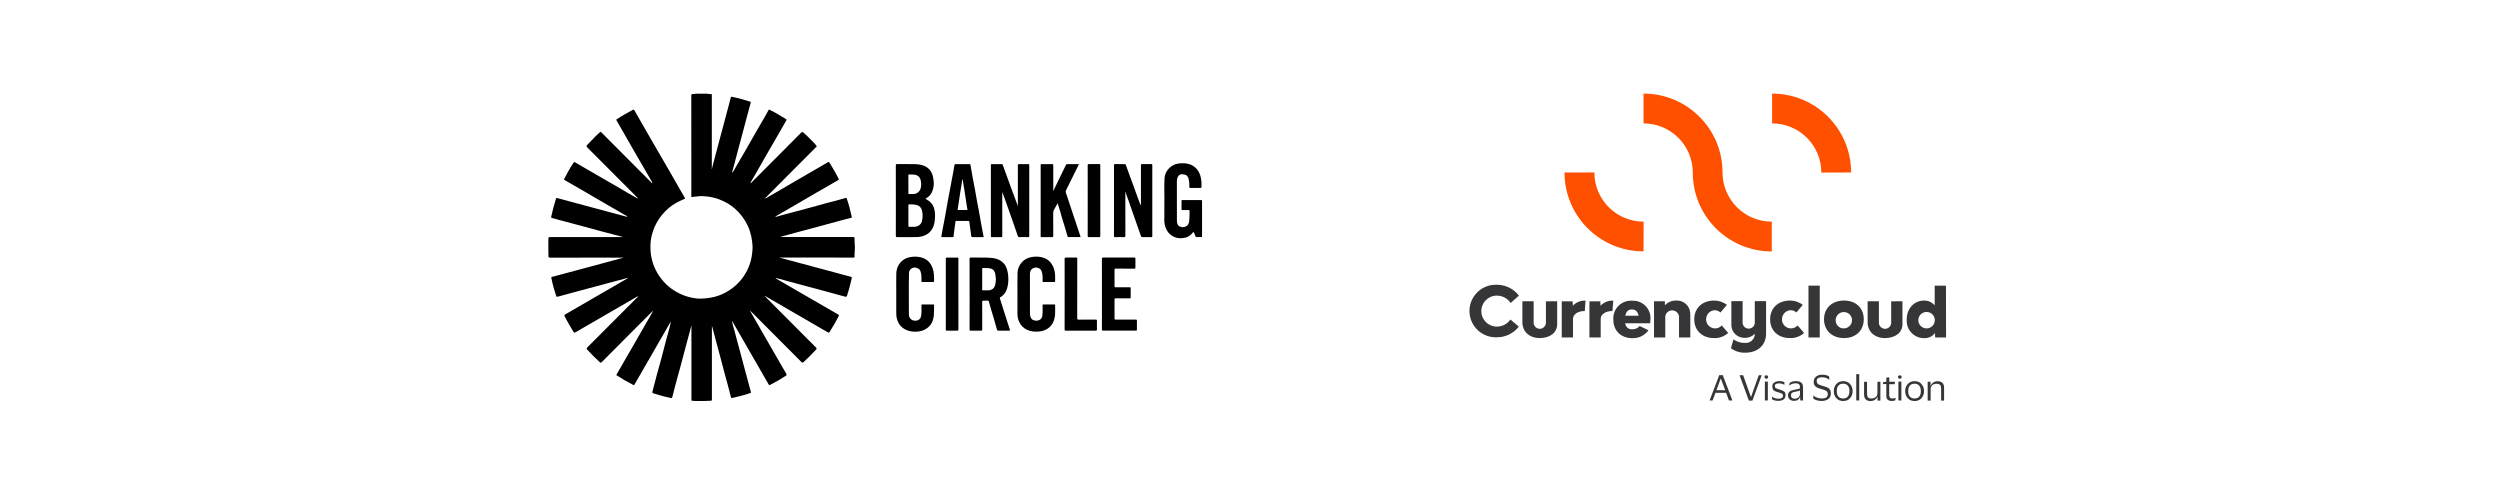 <?xml version="1.0" encoding="UTF-8"?> <svg xmlns="http://www.w3.org/2000/svg" width="187" height="37" viewBox="0 0 187 37" fill="none"><g clip-path="url(#clip0_440_1986)"><path d="M52.032 7.017C52.032 7.011 52.033 7.006 52.033 7H52.902C52.902 7.006 52.902 7.011 52.903 7.017C52.612 7.017 52.322 7.017 52.032 7.017Z" fill="#BFBFBF"></path><path d="M41 18.209C41.006 18.208 41.012 18.207 41.018 18.208C41.018 18.403 41.018 18.597 41.018 18.792H41.01L41.001 18.79V18.209H41Z" fill="#BFBFBF"></path><path d="M41.017 18.792C41.017 18.597 41.017 18.403 41.017 18.208C41.018 18.09 41.023 17.973 41.019 17.856C41.016 17.762 41.049 17.734 41.143 17.734C42.913 17.736 44.683 17.735 46.453 17.735C46.489 17.735 46.526 17.735 46.562 17.735C46.562 17.73 46.564 17.724 46.564 17.718C46.028 17.577 45.492 17.438 44.956 17.295C44.513 17.176 44.072 17.052 43.628 16.933C43.015 16.768 42.401 16.608 41.787 16.443C41.62 16.398 41.456 16.343 41.288 16.302C41.225 16.286 41.219 16.253 41.23 16.206C41.328 15.764 41.44 15.324 41.578 14.892C41.6 14.822 41.618 14.796 41.707 14.821C42.17 14.953 42.637 15.073 43.103 15.198C43.514 15.308 43.924 15.42 44.336 15.53C44.802 15.654 45.268 15.779 45.733 15.904C46.108 16.004 46.484 16.105 46.86 16.208C46.881 16.214 46.898 16.211 46.929 16.21C46.864 16.123 46.771 16.097 46.694 16.052C46.192 15.756 45.685 15.469 45.181 15.177C44.622 14.853 44.065 14.525 43.507 14.202C43.087 13.959 42.664 13.716 42.243 13.475C42.193 13.447 42.182 13.425 42.21 13.369C42.416 12.956 42.642 12.555 42.9 12.172C42.934 12.123 42.965 12.112 43.006 12.136C43.254 12.278 43.5 12.424 43.747 12.567C44.011 12.721 44.276 12.875 44.539 13.028C44.767 13.159 44.995 13.291 45.223 13.423C45.493 13.578 45.764 13.733 46.034 13.89C46.307 14.049 46.578 14.211 46.851 14.37C47.119 14.525 47.389 14.675 47.657 14.828C47.671 14.835 47.683 14.853 47.706 14.834C47.705 14.789 47.662 14.77 47.636 14.743C46.401 13.502 45.164 12.261 43.925 11.024C43.849 10.948 43.856 10.912 43.925 10.837C44.134 10.613 44.349 10.394 44.566 10.179C44.666 10.08 44.772 9.988 44.873 9.89C44.911 9.852 44.942 9.854 44.975 9.893C44.989 9.909 45.004 9.923 45.018 9.937C46.251 11.173 47.482 12.408 48.713 13.644C48.74 13.671 48.757 13.706 48.79 13.727C48.793 13.608 48.719 13.528 48.671 13.441C48.454 13.054 48.227 12.672 48.005 12.289C47.755 11.859 47.505 11.43 47.258 10.999C47.065 10.664 46.875 10.326 46.684 9.99C46.496 9.663 46.313 9.334 46.118 9.012C46.084 8.956 46.103 8.936 46.137 8.916C46.359 8.782 46.572 8.633 46.803 8.511C46.98 8.418 47.153 8.319 47.329 8.222C47.387 8.191 47.421 8.193 47.46 8.263C47.794 8.855 48.133 9.445 48.473 10.034C48.755 10.523 49.038 11.01 49.321 11.497C49.588 11.959 49.858 12.419 50.125 12.882C50.366 13.3 50.605 13.721 50.845 14.14C50.968 14.354 51.092 14.568 51.216 14.781C51.249 14.837 51.255 14.86 51.176 14.892C50.769 15.056 50.382 15.258 50.045 15.542C49.66 15.865 49.344 16.244 49.104 16.688C48.913 17.044 48.781 17.419 48.706 17.814C48.677 17.968 48.661 18.129 48.655 18.29C48.647 18.529 48.651 18.767 48.683 19.001C48.775 19.674 49.028 20.283 49.441 20.823C49.869 21.384 50.414 21.794 51.065 22.062C51.37 22.188 51.688 22.264 52.01 22.313C52.318 22.36 52.628 22.332 52.937 22.297C53.604 22.22 54.204 21.98 54.743 21.582C55.307 21.165 55.727 20.63 55.998 19.981C56.135 19.656 56.22 19.316 56.258 18.963C56.276 18.797 56.3 18.63 56.293 18.465C56.27 17.917 56.164 17.389 55.931 16.887C55.704 16.401 55.392 15.982 54.996 15.628C54.652 15.319 54.258 15.09 53.826 14.925C53.537 14.814 53.24 14.738 52.936 14.702C52.673 14.671 52.408 14.645 52.141 14.694C52.016 14.716 51.885 14.708 51.759 14.739C51.725 14.747 51.708 14.731 51.712 14.694C51.714 14.669 51.712 14.645 51.712 14.621C51.712 12.134 51.712 9.646 51.709 7.158C51.709 7.06 51.729 7.024 51.832 7.035C51.897 7.041 51.965 7.022 52.032 7.013C52.322 7.013 52.612 7.013 52.903 7.013C52.998 7.02 53.09 7.049 53.186 7.037C53.232 7.031 53.248 7.052 53.244 7.096C53.242 7.12 53.244 7.145 53.244 7.169C53.244 8.917 53.244 10.665 53.244 12.414C53.244 12.456 53.248 12.496 53.249 12.538C53.23 12.562 53.239 12.589 53.242 12.617C53.263 12.593 53.279 12.569 53.271 12.537C53.327 12.321 53.383 12.104 53.441 11.889C53.565 11.421 53.689 10.954 53.813 10.488C53.926 10.066 54.039 9.645 54.152 9.223C54.273 8.766 54.396 8.309 54.518 7.851C54.568 7.66 54.615 7.47 54.666 7.28C54.677 7.239 54.694 7.229 54.751 7.241C55.211 7.333 55.662 7.461 56.11 7.604C56.164 7.622 56.164 7.649 56.153 7.69C56.064 8.018 55.972 8.345 55.885 8.673C55.766 9.117 55.651 9.563 55.532 10.007C55.424 10.416 55.312 10.825 55.202 11.233C55.077 11.703 54.952 12.173 54.83 12.645C54.808 12.732 54.756 12.814 54.777 12.929C54.871 12.807 54.929 12.685 54.996 12.569C55.25 12.134 55.505 11.699 55.756 11.263C55.977 10.878 56.193 10.491 56.414 10.107C56.682 9.642 56.953 9.179 57.222 8.714C57.31 8.561 57.395 8.407 57.478 8.251C57.503 8.203 57.522 8.192 57.577 8.218C58 8.417 58.395 8.663 58.791 8.909C58.839 8.938 58.842 8.963 58.809 9.021C58.553 9.454 58.308 9.894 58.057 10.33C57.791 10.793 57.521 11.253 57.255 11.715C57.035 12.1 56.818 12.487 56.597 12.871C56.461 13.108 56.32 13.343 56.183 13.579C56.162 13.615 56.148 13.655 56.126 13.701C56.187 13.699 56.206 13.656 56.233 13.63C57.463 12.399 58.693 11.166 59.92 9.93C59.993 9.857 60.027 9.859 60.107 9.927C60.275 10.069 60.43 10.225 60.582 10.38C60.756 10.557 60.949 10.721 61.099 10.947C59.815 12.234 58.522 13.53 57.212 14.845C57.336 14.821 57.414 14.753 57.5 14.706C57.797 14.54 58.088 14.367 58.382 14.196C58.715 14.001 59.048 13.804 59.382 13.611C59.664 13.446 59.947 13.284 60.229 13.12C60.566 12.926 60.903 12.73 61.24 12.534C61.471 12.401 61.7 12.266 61.931 12.133C61.985 12.101 62.026 12.133 62.052 12.177C62.198 12.427 62.358 12.669 62.496 12.925C62.574 13.069 62.645 13.216 62.723 13.359C62.756 13.421 62.745 13.443 62.685 13.478C62.098 13.813 61.514 14.152 60.929 14.492C60.442 14.774 59.956 15.059 59.47 15.341C58.989 15.62 58.508 15.898 58.026 16.176C58.017 16.182 58.012 16.19 57.995 16.209C58.086 16.224 58.161 16.189 58.229 16.167C58.502 16.081 58.78 16.018 59.055 15.943C59.45 15.835 59.843 15.728 60.239 15.627C60.515 15.556 60.789 15.474 61.065 15.402C61.299 15.341 61.53 15.27 61.764 15.207C62.021 15.138 62.279 15.076 62.536 15.008C62.767 14.946 62.997 14.883 63.227 14.815C63.29 14.796 63.315 14.795 63.343 14.87C63.503 15.307 63.602 15.759 63.709 16.21C63.718 16.248 63.725 16.284 63.653 16.299C63.38 16.359 63.11 16.432 62.842 16.508C62.487 16.609 62.13 16.7 61.774 16.797C61.383 16.904 60.993 17.015 60.601 17.116C60.292 17.195 59.983 17.277 59.675 17.36C59.316 17.457 58.956 17.552 58.598 17.654C58.526 17.675 58.452 17.693 58.378 17.73C58.415 17.73 58.451 17.73 58.489 17.73C60.258 17.73 62.028 17.731 63.798 17.728C63.898 17.728 63.924 17.752 63.921 17.852C63.914 18.148 63.967 18.444 63.937 18.739C63.921 18.89 63.918 19.04 63.921 19.19C63.922 19.258 63.895 19.268 63.837 19.267C63.426 19.264 63.016 19.266 62.605 19.266C61.253 19.266 59.901 19.266 58.549 19.266C58.511 19.266 58.474 19.268 58.436 19.269C58.408 19.262 58.38 19.257 58.34 19.276C58.379 19.287 58.407 19.294 58.435 19.302C58.817 19.405 59.2 19.509 59.583 19.612C60.062 19.741 60.542 19.869 61.023 19.998C61.513 20.128 62.003 20.258 62.491 20.392C62.877 20.498 63.261 20.61 63.65 20.702C63.724 20.72 63.723 20.766 63.709 20.817C63.631 21.122 63.57 21.431 63.476 21.732C63.437 21.856 63.391 21.979 63.363 22.107C63.34 22.209 63.275 22.207 63.207 22.186C63.104 22.156 62.999 22.131 62.896 22.104C62.597 22.026 62.299 21.939 62 21.858C61.686 21.772 61.371 21.687 61.056 21.602C60.7 21.506 60.343 21.414 59.986 21.318C59.571 21.206 59.156 21.093 58.741 20.98C58.52 20.921 58.299 20.861 58.077 20.802C58.054 20.796 58.029 20.802 57.99 20.802C58.594 21.152 59.185 21.494 59.776 21.836C60.748 22.398 61.718 22.961 62.691 23.521C62.756 23.559 62.765 23.587 62.73 23.655C62.525 24.054 62.303 24.444 62.059 24.82C62.019 24.882 61.993 24.899 61.918 24.856C60.386 23.965 58.851 23.078 57.316 22.19C57.29 22.175 57.263 22.161 57.218 22.137C57.234 22.197 57.27 22.217 57.296 22.243C58.542 23.494 59.788 24.744 61.036 25.993C61.096 26.052 61.099 26.083 61.043 26.146C60.747 26.47 60.439 26.78 60.115 27.077C60.046 27.14 60.006 27.14 59.939 27.073C58.702 25.828 57.462 24.586 56.223 23.344C56.196 23.317 56.167 23.293 56.139 23.268C56.13 23.249 56.116 23.247 56.098 23.258C56.107 23.267 56.115 23.276 56.123 23.285C56.538 24.008 56.953 24.732 57.369 25.455C57.851 26.292 58.331 27.128 58.816 27.964C58.856 28.035 58.845 28.068 58.778 28.111C58.401 28.358 58.009 28.58 57.608 28.788C57.547 28.82 57.525 28.807 57.493 28.751C56.617 27.226 55.74 25.703 54.862 24.18C54.834 24.131 54.815 24.075 54.752 24.027C54.782 24.157 54.799 24.27 54.834 24.378C54.922 24.648 54.984 24.925 55.059 25.199C55.176 25.618 55.287 26.038 55.4 26.458C55.494 26.813 55.587 27.168 55.682 27.522C55.794 27.942 55.908 28.362 56.021 28.782C56.07 28.965 56.117 29.148 56.17 29.33C56.19 29.398 56.14 29.396 56.105 29.408C55.694 29.544 55.277 29.661 54.853 29.75C54.824 29.756 54.794 29.761 54.765 29.77C54.708 29.786 54.686 29.754 54.674 29.706C54.594 29.399 54.517 29.091 54.435 28.785C54.366 28.524 54.289 28.266 54.22 28.005C54.11 27.592 54.005 27.178 53.895 26.764C53.772 26.302 53.645 25.84 53.522 25.378C53.439 25.069 53.359 24.759 53.278 24.449C53.274 24.435 53.266 24.436 53.255 24.437C53.279 24.418 53.255 24.404 53.251 24.387C53.242 24.406 53.239 24.423 53.258 24.437C53.255 24.478 53.25 24.519 53.25 24.56C53.25 26.32 53.25 28.081 53.25 29.841C53.25 29.975 53.25 29.969 53.112 29.978C52.762 30.002 52.412 29.998 52.062 29.997C51.964 29.997 51.865 29.982 51.767 29.977C51.73 29.976 51.719 29.958 51.719 29.926C51.719 29.899 51.719 29.871 51.719 29.843C51.719 28.083 51.719 26.322 51.719 24.562C51.719 24.521 51.716 24.48 51.714 24.439C51.731 24.421 51.723 24.401 51.724 24.379C51.701 24.393 51.691 24.412 51.693 24.437C51.558 24.942 51.427 25.447 51.288 25.951C51.153 26.441 51.022 26.932 50.895 27.424C50.781 27.861 50.656 28.294 50.539 28.731C50.451 29.06 50.364 29.39 50.282 29.72C50.26 29.807 50.196 29.776 50.16 29.766C50.01 29.726 49.855 29.706 49.706 29.663C49.428 29.584 49.149 29.511 48.874 29.42C48.79 29.392 48.782 29.361 48.804 29.281C48.913 28.878 49.014 28.472 49.123 28.069C49.234 27.655 49.353 27.244 49.464 26.83C49.58 26.393 49.69 25.954 49.806 25.517C49.894 25.185 49.989 24.854 50.078 24.522C50.12 24.364 50.159 24.206 50.181 24.041C50.061 24.248 49.941 24.456 49.821 24.664C49.038 26.023 48.256 27.382 47.473 28.742C47.447 28.788 47.434 28.828 47.36 28.79C46.937 28.572 46.527 28.334 46.128 28.075C46.079 28.043 46.108 28.031 46.122 28.007C46.786 26.854 47.451 25.701 48.115 24.548C48.328 24.177 48.541 23.807 48.755 23.436C48.778 23.395 48.8 23.355 48.827 23.305C48.772 23.293 48.756 23.33 48.735 23.351C48.193 23.894 47.651 24.437 47.109 24.98C46.409 25.682 45.708 26.383 45.01 27.088C44.955 27.143 44.925 27.148 44.866 27.094C44.534 26.791 44.218 26.474 43.916 26.142C43.861 26.082 43.866 26.052 43.921 25.996C45.162 24.755 46.401 23.512 47.641 22.27C47.666 22.244 47.704 22.228 47.747 22.199C47.666 22.158 47.641 22.196 47.61 22.213C46.093 23.09 44.577 23.968 43.061 24.848C42.978 24.897 42.941 24.889 42.889 24.806C42.656 24.435 42.435 24.057 42.236 23.666C42.198 23.593 42.202 23.562 42.278 23.518C43.816 22.631 45.353 21.739 46.891 20.849C46.911 20.837 46.93 20.823 46.95 20.81C46.96 20.804 46.97 20.797 46.981 20.791C46.965 20.777 46.95 20.785 46.935 20.792C46.547 20.895 46.159 20.997 45.772 21.1C45.157 21.263 44.544 21.429 43.93 21.594C43.306 21.762 42.684 21.933 42.06 22.099C41.93 22.133 41.803 22.179 41.669 22.196C41.639 22.199 41.627 22.209 41.615 22.171C41.551 21.962 41.478 21.755 41.419 21.545C41.349 21.295 41.291 21.043 41.24 20.789C41.23 20.739 41.233 20.728 41.283 20.714C42.028 20.517 42.772 20.316 43.517 20.116C44.141 19.948 44.765 19.779 45.388 19.611C45.768 19.509 46.149 19.407 46.528 19.304C46.559 19.304 46.586 19.292 46.623 19.266C46.582 19.269 46.555 19.271 46.528 19.273C46.104 19.273 45.679 19.271 45.256 19.27C43.887 19.27 42.518 19.27 41.149 19.272C41.047 19.272 41.02 19.235 41.023 19.142C41.026 19.025 41.022 18.908 41.021 18.79L41.017 18.792ZM48.833 23.284C48.836 23.276 48.842 23.262 48.839 23.261C48.829 23.252 48.824 23.261 48.82 23.271C48.811 23.277 48.791 23.281 48.806 23.297C48.819 23.311 48.827 23.296 48.833 23.284ZM57.206 22.145C57.206 22.145 57.202 22.138 57.199 22.138C57.197 22.138 57.194 22.141 57.192 22.144C57.194 22.146 57.196 22.151 57.199 22.151C57.201 22.151 57.204 22.147 57.206 22.145Z" fill="black"></path><path d="M76.132 15.345C76.134 15.293 76.137 15.242 76.137 15.19C76.137 14.256 76.139 13.322 76.135 12.388C76.135 12.298 76.154 12.271 76.248 12.274C76.464 12.282 76.683 12.279 76.899 12.275C76.965 12.274 76.988 12.289 76.988 12.359C76.986 14.123 76.986 15.886 76.988 17.651C76.988 17.718 76.971 17.739 76.902 17.737C76.684 17.733 76.467 17.73 76.25 17.738C76.174 17.741 76.148 17.706 76.129 17.65C76.051 17.422 75.976 17.193 75.896 16.965C75.717 16.455 75.537 15.945 75.358 15.435C75.232 15.077 75.107 14.718 74.968 14.359V14.462C74.968 15.52 74.967 16.578 74.97 17.637C74.97 17.718 74.951 17.741 74.87 17.738C74.645 17.732 74.421 17.734 74.198 17.738C74.134 17.739 74.118 17.723 74.118 17.659C74.12 15.891 74.12 14.124 74.118 12.356C74.118 12.293 74.133 12.274 74.198 12.276C74.437 12.28 74.675 12.278 74.912 12.277C74.965 12.277 74.992 12.283 75.013 12.347C75.088 12.577 75.177 12.802 75.26 13.03C75.384 13.372 75.507 13.714 75.632 14.056C75.724 14.308 75.82 14.56 75.914 14.813C75.979 14.991 76.045 15.167 76.111 15.345C76.11 15.363 76.117 15.381 76.135 15.376C76.148 15.372 76.146 15.355 76.133 15.345L76.132 15.345Z" fill="black"></path><path d="M67.009 15.004C67.009 14.128 67.01 13.253 67.007 12.378C67.007 12.298 67.025 12.273 67.108 12.274C67.557 12.278 68.006 12.266 68.454 12.279C68.776 12.289 69.094 12.34 69.367 12.539C69.61 12.716 69.737 12.961 69.794 13.251C69.836 13.46 69.863 13.67 69.838 13.883C69.787 14.283 69.648 14.63 69.269 14.835C69.179 14.883 69.271 14.896 69.291 14.907C69.573 15.056 69.774 15.273 69.868 15.579C69.959 15.878 69.951 16.183 69.921 16.491C69.894 16.781 69.806 17.042 69.627 17.272C69.495 17.441 69.322 17.55 69.125 17.629C68.899 17.72 68.665 17.735 68.428 17.735C67.989 17.735 67.552 17.732 67.114 17.737C67.025 17.738 67.008 17.711 67.008 17.628C67.012 16.753 67.01 15.878 67.01 15.003L67.009 15.004ZM67.948 16.131C67.948 16.383 67.95 16.635 67.947 16.887C67.947 16.941 67.953 16.968 68.018 16.965C68.149 16.96 68.28 16.967 68.41 16.963C68.687 16.954 68.913 16.776 68.966 16.529C69.014 16.303 69.026 16.075 68.987 15.847C68.943 15.591 68.825 15.401 68.555 15.333C68.388 15.292 68.22 15.288 68.05 15.283C67.973 15.281 67.944 15.297 67.946 15.383C67.953 15.631 67.949 15.88 67.949 16.129L67.948 16.131ZM67.948 13.781C67.948 14.002 67.95 14.223 67.947 14.444C67.947 14.495 67.956 14.519 68.013 14.515C68.126 14.51 68.241 14.516 68.354 14.51C68.596 14.497 68.802 14.317 68.865 14.09C68.915 13.911 68.912 13.733 68.882 13.554C68.831 13.239 68.66 13.082 68.337 13.057C68.238 13.049 68.138 13.057 68.038 13.049C67.967 13.044 67.944 13.063 67.945 13.138C67.95 13.352 67.947 13.566 67.947 13.78L67.948 13.781Z" fill="black"></path><path d="M85.322 15.36C85.353 15.31 85.342 15.272 85.342 15.236C85.342 14.285 85.344 13.334 85.341 12.383C85.341 12.299 85.359 12.271 85.447 12.274C85.664 12.281 85.882 12.279 86.098 12.274C86.166 12.272 86.193 12.285 86.192 12.362C86.19 14.127 86.19 15.89 86.192 17.654C86.192 17.727 86.166 17.737 86.104 17.736C85.887 17.733 85.669 17.733 85.453 17.736C85.391 17.737 85.365 17.718 85.344 17.658C85.17 17.156 84.991 16.658 84.815 16.157C84.677 15.764 84.536 15.371 84.404 14.976C84.337 14.773 84.246 14.58 84.201 14.37L84.176 14.375V14.483C84.176 15.528 84.174 16.572 84.178 17.617C84.178 17.721 84.149 17.742 84.053 17.738C83.846 17.73 83.639 17.731 83.433 17.738C83.348 17.741 83.325 17.721 83.325 17.633C83.328 16.581 83.328 15.53 83.328 14.478C83.328 13.776 83.329 13.074 83.326 12.372C83.326 12.295 83.343 12.272 83.422 12.274C83.656 12.28 83.891 12.276 84.125 12.276C84.169 12.276 84.193 12.282 84.211 12.333C84.307 12.609 84.41 12.883 84.51 13.158C84.594 13.384 84.678 13.611 84.761 13.839C84.885 14.181 85.007 14.524 85.133 14.865C85.191 15.025 85.254 15.184 85.321 15.359L85.322 15.36Z" fill="black"></path><path d="M72.526 21.997C72.526 21.121 72.528 20.247 72.524 19.372C72.524 19.285 72.543 19.265 72.63 19.265C73.023 19.271 73.417 19.257 73.809 19.271C74.105 19.282 74.406 19.29 74.686 19.415C75.01 19.561 75.22 19.805 75.322 20.148C75.404 20.422 75.434 20.702 75.423 20.985C75.412 21.247 75.373 21.504 75.264 21.747C75.173 21.951 75.035 22.111 74.842 22.221C74.787 22.252 74.777 22.278 74.797 22.341C74.996 22.955 75.189 23.57 75.384 24.185C75.432 24.338 75.48 24.492 75.535 24.643C75.559 24.71 75.557 24.733 75.477 24.732C75.212 24.729 74.946 24.73 74.681 24.732C74.625 24.732 74.593 24.717 74.576 24.661C74.493 24.365 74.409 24.069 74.323 23.773C74.267 23.585 74.207 23.399 74.152 23.211C74.091 23.004 74.033 22.797 73.976 22.588C73.956 22.514 73.924 22.472 73.836 22.483C73.741 22.494 73.644 22.489 73.548 22.492C73.487 22.494 73.463 22.52 73.467 22.585C73.474 22.695 73.469 22.807 73.469 22.917C73.469 23.491 73.468 24.065 73.47 24.639C73.47 24.709 73.456 24.733 73.38 24.732C73.125 24.727 72.87 24.727 72.615 24.732C72.543 24.734 72.525 24.714 72.525 24.642C72.528 23.76 72.527 22.879 72.527 21.997H72.526ZM73.469 20.881C73.469 21.136 73.469 21.392 73.468 21.648C73.468 21.698 73.475 21.721 73.534 21.719C73.661 21.714 73.789 21.721 73.916 21.717C74.195 21.708 74.377 21.567 74.44 21.313C74.457 21.247 74.465 21.179 74.475 21.111C74.502 20.909 74.489 20.707 74.451 20.508C74.413 20.311 74.331 20.156 74.112 20.09C73.934 20.037 73.758 20.06 73.582 20.045C73.494 20.038 73.463 20.06 73.467 20.156C73.475 20.398 73.469 20.639 73.469 20.882L73.469 20.881Z" fill="black"></path><path d="M87.098 15.013C87.098 14.463 87.079 13.913 87.105 13.364C87.122 13.022 87.273 12.723 87.55 12.494C87.811 12.279 88.109 12.212 88.434 12.209C88.777 12.205 89.091 12.277 89.365 12.498C89.627 12.711 89.765 12.992 89.83 13.316C89.872 13.532 89.876 13.752 89.874 13.971C89.874 14.042 89.853 14.057 89.787 14.055C89.538 14.052 89.29 14.052 89.042 14.055C88.982 14.055 88.956 14.045 88.96 13.977C88.972 13.808 88.958 13.638 88.928 13.471C88.899 13.307 88.842 13.139 88.676 13.082C88.349 12.968 88.119 13.035 88.048 13.395C88.034 13.467 88.03 13.537 88.03 13.608C88.03 14.573 88.027 15.537 88.033 16.503C88.034 16.692 88.081 16.885 88.283 16.956C88.57 17.058 88.895 16.941 88.946 16.572C88.981 16.315 88.973 16.059 88.98 15.802C88.982 15.727 88.958 15.71 88.887 15.712C88.746 15.718 88.604 15.711 88.463 15.715C88.403 15.717 88.377 15.706 88.379 15.638C88.384 15.437 88.382 15.237 88.379 15.036C88.379 14.985 88.388 14.965 88.445 14.965C88.911 14.968 89.376 14.967 89.842 14.965C89.894 14.965 89.913 14.976 89.913 15.033C89.911 15.912 89.911 16.79 89.913 17.668C89.913 17.725 89.895 17.737 89.842 17.735C89.732 17.732 89.621 17.731 89.511 17.735C89.461 17.737 89.438 17.717 89.421 17.674C89.387 17.585 89.35 17.497 89.313 17.407C89.291 17.351 89.27 17.339 89.224 17.395C89.082 17.572 88.909 17.717 88.688 17.77C88.282 17.867 87.898 17.832 87.556 17.554C87.305 17.35 87.18 17.084 87.118 16.78C87.072 16.559 87.095 16.335 87.093 16.111C87.091 15.745 87.093 15.378 87.093 15.012C87.094 15.012 87.096 15.012 87.097 15.012L87.098 15.013Z" fill="black"></path><path d="M78.797 14.265C78.941 13.977 79.074 13.682 79.217 13.394C79.393 13.039 79.564 12.681 79.737 12.326C79.756 12.287 79.779 12.275 79.823 12.275C80.113 12.278 80.403 12.276 80.708 12.276C80.632 12.431 80.559 12.579 80.487 12.725C80.236 13.231 79.985 13.738 79.733 14.244C79.705 14.3 79.706 14.349 79.727 14.409C80.094 15.507 80.459 16.607 80.823 17.705C80.825 17.711 80.823 17.718 80.822 17.735H80.401C80.25 17.735 80.098 17.735 79.946 17.735C79.907 17.735 79.868 17.737 79.855 17.69C79.785 17.451 79.719 17.212 79.647 16.974C79.595 16.798 79.545 16.621 79.484 16.447C79.421 16.265 79.379 16.074 79.324 15.889C79.257 15.666 79.188 15.445 79.112 15.203C79.066 15.285 79.023 15.355 78.984 15.427C78.941 15.504 78.904 15.586 78.857 15.66C78.797 15.754 78.778 15.852 78.779 15.963C78.784 16.519 78.779 17.077 78.784 17.633C78.784 17.723 78.759 17.74 78.676 17.738C78.424 17.732 78.172 17.734 77.921 17.738C77.854 17.739 77.842 17.719 77.842 17.657C77.844 15.892 77.844 14.128 77.842 12.364C77.842 12.287 77.867 12.274 77.936 12.275C78.185 12.28 78.433 12.281 78.681 12.275C78.76 12.274 78.784 12.292 78.784 12.376C78.781 13.005 78.784 13.635 78.784 14.265C78.784 14.271 78.784 14.282 78.785 14.282C78.8 14.286 78.798 14.274 78.798 14.266L78.797 14.265Z" fill="black"></path><path d="M73.58 17.736C73.291 17.736 73.011 17.735 72.733 17.736C72.669 17.736 72.655 17.709 72.648 17.649C72.627 17.459 72.598 17.269 72.572 17.079C72.55 16.916 72.524 16.753 72.507 16.588C72.502 16.538 72.49 16.526 72.442 16.527C72.138 16.529 71.835 16.529 71.531 16.527C71.481 16.527 71.474 16.544 71.468 16.591C71.438 16.833 71.4 17.072 71.368 17.314C71.351 17.435 71.336 17.556 71.327 17.678C71.324 17.722 71.316 17.737 71.269 17.737C71.003 17.736 70.738 17.734 70.473 17.737C70.401 17.738 70.411 17.692 70.417 17.658C70.45 17.464 70.487 17.27 70.523 17.077C70.555 16.906 70.589 16.737 70.621 16.566C70.654 16.392 70.687 16.219 70.718 16.045C70.756 15.835 70.791 15.623 70.828 15.413C70.87 15.18 70.911 14.946 70.955 14.713C71.001 14.467 71.05 14.223 71.097 13.978C71.152 13.686 71.198 13.392 71.261 13.102C71.311 12.864 71.347 12.623 71.386 12.382C71.398 12.307 71.424 12.273 71.508 12.275C71.84 12.28 72.17 12.278 72.501 12.276C72.557 12.276 72.582 12.285 72.593 12.35C72.649 12.694 72.711 13.037 72.775 13.38C72.827 13.659 72.884 13.937 72.935 14.216C72.988 14.501 73.034 14.789 73.085 15.075C73.129 15.314 73.18 15.552 73.224 15.792C73.276 16.078 73.323 16.365 73.375 16.652C73.417 16.888 73.463 17.123 73.507 17.36C73.531 17.482 73.554 17.604 73.58 17.737V17.736ZM71.998 13.386C71.955 13.495 71.955 13.608 71.937 13.716C71.899 13.942 71.86 14.168 71.825 14.395C71.791 14.605 71.762 14.816 71.73 15.026C71.699 15.232 71.668 15.438 71.635 15.644C71.626 15.696 71.644 15.709 71.695 15.709C71.897 15.707 72.101 15.707 72.304 15.709C72.354 15.709 72.372 15.695 72.362 15.644C72.345 15.568 72.331 15.492 72.319 15.415C72.262 15.045 72.21 14.674 72.151 14.303C72.104 14 72.05 13.698 71.998 13.387V13.386Z" fill="black"></path><path d="M67.04 21.996C67.04 21.491 67.034 20.985 67.042 20.481C67.048 20.1 67.187 19.767 67.474 19.512C67.655 19.353 67.873 19.264 68.113 19.225C68.369 19.186 68.62 19.186 68.874 19.246C69.331 19.357 69.618 19.651 69.768 20.083C69.874 20.392 69.872 20.715 69.867 21.037C69.867 21.082 69.852 21.095 69.808 21.095C69.532 21.094 69.256 21.093 68.981 21.095C68.922 21.095 68.924 21.067 68.924 21.025C68.922 20.847 68.934 20.669 68.904 20.491C68.859 20.226 68.778 20.067 68.477 20.016C68.231 19.973 67.999 20.168 67.993 20.419C67.968 21.429 67.987 22.439 67.984 23.448C67.984 23.544 67.983 23.645 68.031 23.737C68.154 23.975 68.456 24.059 68.698 23.932C68.839 23.859 68.883 23.741 68.906 23.598C68.944 23.351 68.917 23.104 68.923 22.856C68.925 22.8 68.927 22.77 68.998 22.772C69.264 22.777 69.53 22.775 69.795 22.773C69.845 22.773 69.869 22.779 69.868 22.84C69.862 23.074 69.876 23.311 69.856 23.544C69.82 23.964 69.674 24.334 69.305 24.576C69.075 24.728 68.818 24.8 68.541 24.81C68.263 24.82 67.994 24.783 67.744 24.659C67.39 24.485 67.174 24.198 67.08 23.809C67.039 23.636 67.041 23.465 67.04 23.291C67.039 22.859 67.04 22.426 67.04 21.994V21.996Z" fill="black"></path><path d="M76.107 21.991C76.107 21.452 76.092 20.912 76.113 20.373C76.125 20.085 76.246 19.822 76.45 19.601C76.627 19.41 76.84 19.299 77.089 19.244C77.342 19.187 77.594 19.179 77.849 19.226C78.28 19.304 78.59 19.542 78.772 19.939C78.884 20.182 78.926 20.444 78.924 20.712C78.924 20.816 78.922 20.92 78.924 21.023C78.926 21.072 78.918 21.096 78.86 21.095C78.591 21.092 78.322 21.093 78.053 21.095C78.005 21.095 77.987 21.086 77.987 21.034C77.99 20.859 77.996 20.684 77.969 20.51C77.942 20.328 77.893 20.15 77.712 20.064C77.552 19.989 77.382 19.987 77.226 20.092C77.086 20.186 77.04 20.338 77.039 20.49C77.034 21.451 77.037 22.413 77.041 23.374C77.041 23.496 77.043 23.619 77.093 23.738C77.123 23.811 77.168 23.871 77.23 23.911C77.386 24.012 77.728 24.037 77.893 23.817C77.944 23.75 77.959 23.671 77.968 23.593C77.998 23.346 77.99 23.099 77.986 22.851C77.985 22.784 78.007 22.773 78.068 22.774C78.326 22.777 78.585 22.777 78.843 22.774C78.905 22.774 78.926 22.785 78.924 22.852C78.919 23.06 78.932 23.267 78.921 23.474C78.897 23.913 78.76 24.302 78.383 24.567C78.105 24.762 77.791 24.814 77.459 24.807C77.158 24.8 76.876 24.732 76.627 24.556C76.394 24.393 76.251 24.166 76.165 23.896C76.109 23.719 76.104 23.541 76.105 23.36C76.106 22.904 76.105 22.447 76.105 21.991L76.107 21.991Z" fill="black"></path><path d="M82.424 21.994C82.424 21.119 82.425 20.244 82.422 19.368C82.422 19.289 82.44 19.265 82.522 19.266C83.295 19.27 84.068 19.27 84.84 19.266C84.913 19.266 84.932 19.283 84.93 19.356C84.925 19.574 84.925 19.792 84.93 20.01C84.932 20.078 84.912 20.096 84.844 20.096C84.381 20.093 83.919 20.096 83.457 20.092C83.384 20.092 83.366 20.11 83.367 20.183C83.371 20.587 83.371 20.992 83.367 21.397C83.366 21.48 83.394 21.49 83.466 21.489C83.807 21.486 84.149 21.489 84.49 21.486C84.556 21.486 84.576 21.501 84.575 21.57C84.571 21.788 84.571 22.006 84.575 22.223C84.577 22.294 84.56 22.317 84.486 22.316C84.147 22.312 83.809 22.316 83.472 22.312C83.397 22.312 83.366 22.322 83.367 22.41C83.372 22.877 83.371 23.345 83.367 23.811C83.367 23.889 83.386 23.908 83.464 23.907C83.957 23.904 84.45 23.907 84.944 23.904C85.021 23.904 85.043 23.924 85.041 24.002C85.036 24.221 85.037 24.438 85.041 24.656C85.042 24.716 85.024 24.73 84.966 24.73C84.145 24.729 83.324 24.728 82.504 24.73C82.426 24.73 82.424 24.696 82.424 24.638C82.425 23.756 82.424 22.873 82.424 21.991V21.994Z" fill="black"></path><path d="M79.636 21.997C79.636 21.122 79.638 20.247 79.633 19.372C79.633 19.283 79.656 19.264 79.741 19.265C79.99 19.271 80.238 19.271 80.486 19.265C80.567 19.264 80.579 19.29 80.579 19.363C80.577 20.84 80.579 22.318 80.575 23.795C80.575 23.892 80.604 23.911 80.694 23.909C81.115 23.904 81.535 23.909 81.956 23.905C82.026 23.905 82.051 23.918 82.05 23.995C82.044 24.213 82.044 24.431 82.05 24.648C82.051 24.718 82.029 24.732 81.963 24.732C81.218 24.73 80.473 24.729 79.728 24.733C79.644 24.733 79.633 24.706 79.633 24.634C79.636 23.755 79.635 22.876 79.635 21.997H79.636Z" fill="black"></path><path d="M71.688 22.005C71.688 22.88 71.687 23.756 71.689 24.631C71.689 24.713 71.667 24.735 71.587 24.733C71.338 24.728 71.09 24.729 70.841 24.733C70.774 24.734 70.746 24.723 70.746 24.645C70.749 22.88 70.749 21.116 70.746 19.352C70.746 19.282 70.766 19.266 70.832 19.267C71.088 19.27 71.343 19.271 71.599 19.267C71.674 19.265 71.688 19.289 71.688 19.36C71.686 20.242 71.687 21.124 71.687 22.006L71.688 22.005Z" fill="black"></path><path d="M81.361 15.013C81.361 14.134 81.362 13.256 81.359 12.378C81.359 12.3 81.374 12.271 81.46 12.274C81.711 12.28 81.963 12.278 82.215 12.274C82.281 12.273 82.302 12.289 82.301 12.36C82.299 14.123 82.299 15.887 82.301 17.651C82.301 17.717 82.286 17.738 82.217 17.736C81.965 17.732 81.713 17.73 81.462 17.737C81.37 17.74 81.359 17.707 81.359 17.627C81.362 16.755 81.361 15.884 81.361 15.012V15.013Z" fill="black"></path><path d="M53.271 12.541C53.28 12.573 53.263 12.598 53.242 12.622C53.239 12.593 53.23 12.566 53.249 12.542C53.256 12.542 53.264 12.542 53.271 12.541Z" fill="#BFBFBF"></path><path d="M58.431 19.306C58.403 19.299 58.374 19.291 58.336 19.281C58.375 19.262 58.403 19.266 58.431 19.273C58.431 19.284 58.431 19.295 58.431 19.306H58.431Z" fill="#BFBFBF"></path><path d="M46.525 19.274C46.552 19.272 46.578 19.27 46.62 19.267C46.583 19.294 46.557 19.306 46.526 19.305C46.526 19.295 46.526 19.284 46.526 19.274H46.525Z" fill="#BFBFBF"></path><path d="M51.686 24.439C51.684 24.413 51.694 24.395 51.717 24.381C51.716 24.402 51.723 24.424 51.707 24.44C51.7 24.44 51.694 24.439 51.686 24.438V24.439Z" fill="#BFBFBF"></path><path d="M76.132 15.345C76.145 15.354 76.148 15.371 76.135 15.375C76.116 15.38 76.109 15.362 76.111 15.344C76.118 15.344 76.125 15.344 76.132 15.345Z" fill="#BFBFBF"></path><path d="M53.253 24.439C53.234 24.425 53.236 24.407 53.246 24.388C53.25 24.406 53.275 24.42 53.25 24.439H53.253Z" fill="#BFBFBF"></path><path d="M78.797 14.265C78.797 14.274 78.798 14.285 78.784 14.281C78.782 14.281 78.784 14.27 78.783 14.264C78.788 14.26 78.793 14.26 78.797 14.265Z" fill="#BFBFBF"></path></g><g clip-path="url(#clip1_440_1986)"><path d="M128.099 29.956H127.877L128.602 28.058H128.861L129.586 29.956H129.327L129.113 29.38H128.321L128.099 29.956ZM128.388 29.188H129.046L128.721 28.323H128.706L128.388 29.188Z" fill="#363537"></path><path d="M130.385 28.065L130.97 29.697H130.977L131.554 28.065H131.776L131.081 29.963H130.814L130.119 28.065H130.385Z" fill="#363537"></path><path d="M132.02 28.109C132.042 28.087 132.079 28.072 132.116 28.072C132.153 28.072 132.19 28.087 132.22 28.109C132.249 28.131 132.257 28.161 132.257 28.198C132.257 28.235 132.242 28.264 132.22 28.294C132.19 28.316 132.161 28.331 132.116 28.331C132.072 28.331 132.042 28.316 132.02 28.294C131.998 28.272 131.983 28.242 131.983 28.198C131.983 28.168 131.998 28.139 132.02 28.109ZM132.235 29.956H132.013V28.545H132.235V29.956Z" fill="#363537"></path><path d="M132.575 28.818C132.582 28.781 132.597 28.752 132.612 28.722C132.627 28.693 132.649 28.671 132.671 28.648C132.693 28.626 132.723 28.604 132.753 28.589C132.782 28.575 132.812 28.56 132.849 28.545C132.886 28.53 132.923 28.523 132.96 28.515C132.997 28.508 133.041 28.508 133.085 28.508C133.174 28.508 133.248 28.515 133.315 28.53C133.381 28.545 133.433 28.567 133.47 28.582L133.478 28.781H133.47C133.455 28.774 133.448 28.767 133.426 28.759C133.411 28.752 133.396 28.744 133.374 28.737C133.352 28.73 133.337 28.722 133.315 28.715C133.293 28.707 133.278 28.7 133.256 28.7C133.233 28.693 133.211 28.693 133.189 28.685C133.167 28.685 133.145 28.678 133.122 28.678C133.1 28.678 133.085 28.678 133.063 28.678C132.967 28.678 132.893 28.693 132.841 28.722C132.782 28.752 132.76 28.803 132.76 28.885C132.76 28.959 132.79 29.01 132.841 29.04C132.893 29.069 132.974 29.099 133.078 29.128C133.108 29.136 133.137 29.143 133.167 29.158C133.196 29.165 133.226 29.173 133.248 29.188C133.27 29.202 133.3 29.202 133.322 29.217C133.344 29.224 133.367 29.239 133.389 29.247C133.411 29.261 133.426 29.269 133.448 29.284C133.463 29.298 133.478 29.313 133.492 29.328C133.507 29.343 133.515 29.365 133.529 29.387C133.537 29.409 133.544 29.431 133.552 29.453C133.559 29.476 133.559 29.505 133.559 29.542C133.559 29.69 133.515 29.801 133.418 29.875C133.322 29.948 133.189 29.985 133.026 29.985C132.93 29.985 132.841 29.978 132.76 29.956C132.679 29.934 132.612 29.904 132.553 29.875L132.545 29.668H132.553C132.612 29.719 132.686 29.756 132.775 29.786C132.864 29.815 132.952 29.823 133.034 29.823C133.145 29.823 133.226 29.808 133.285 29.771C133.337 29.734 133.367 29.675 133.367 29.594C133.367 29.52 133.337 29.461 133.278 29.439C133.219 29.409 133.13 29.38 133.019 29.343C132.989 29.335 132.96 29.328 132.937 29.32C132.908 29.313 132.886 29.306 132.864 29.298C132.841 29.291 132.819 29.284 132.797 29.269C132.775 29.261 132.753 29.247 132.73 29.239C132.708 29.232 132.693 29.217 132.679 29.202C132.664 29.188 132.649 29.173 132.634 29.158C132.619 29.143 132.612 29.121 132.605 29.099C132.597 29.077 132.59 29.055 132.582 29.025C132.575 28.995 132.575 28.966 132.575 28.936C132.56 28.892 132.568 28.855 132.575 28.818Z" fill="#363537"></path><path d="M133.87 28.641C133.921 28.604 133.988 28.575 134.069 28.545C134.151 28.523 134.24 28.508 134.328 28.508C134.506 28.508 134.646 28.545 134.735 28.619C134.824 28.693 134.868 28.811 134.868 28.973V29.956H134.654V29.682H134.646C134.609 29.786 134.55 29.867 134.476 29.911C134.402 29.963 134.306 29.985 134.188 29.985C134.158 29.985 134.129 29.985 134.099 29.978C134.069 29.971 134.047 29.971 134.018 29.956C133.995 29.948 133.966 29.934 133.944 29.926C133.921 29.911 133.899 29.897 133.877 29.882C133.855 29.867 133.84 29.845 133.825 29.823C133.81 29.801 133.796 29.778 133.781 29.756C133.766 29.734 133.759 29.705 133.751 29.675C133.744 29.645 133.744 29.616 133.744 29.579C133.744 29.446 133.788 29.35 133.87 29.284C133.951 29.224 134.069 29.18 134.21 29.158C134.328 29.136 134.417 29.121 134.491 29.099C134.565 29.084 134.609 29.062 134.639 29.032V28.966C134.639 28.863 134.617 28.789 134.565 28.744C134.521 28.7 134.432 28.671 134.299 28.671C134.217 28.671 134.136 28.685 134.055 28.715C133.973 28.744 133.899 28.789 133.833 28.84H133.825L133.87 28.641ZM134.646 29.195C134.617 29.217 134.572 29.239 134.506 29.254C134.439 29.276 134.358 29.291 134.254 29.306C134.173 29.32 134.099 29.343 134.047 29.38C133.995 29.416 133.966 29.483 133.966 29.572C133.966 29.653 133.988 29.719 134.04 29.764C134.092 29.808 134.158 29.823 134.24 29.823C134.269 29.823 134.299 29.823 134.328 29.815C134.358 29.808 134.38 29.801 134.41 29.793C134.432 29.786 134.454 29.771 134.476 29.756C134.498 29.741 134.513 29.727 134.535 29.712C134.55 29.697 134.565 29.675 134.58 29.66C134.595 29.638 134.602 29.623 134.609 29.601C134.617 29.579 134.624 29.564 134.632 29.542C134.639 29.52 134.639 29.505 134.639 29.483V29.195H134.646Z" fill="#363537"></path><path d="M135.682 28.427C135.69 28.39 135.704 28.353 135.719 28.323C135.734 28.294 135.756 28.264 135.778 28.235C135.801 28.205 135.823 28.183 135.852 28.161C135.882 28.139 135.911 28.117 135.948 28.102C135.985 28.087 136.015 28.072 136.059 28.058C136.096 28.05 136.133 28.035 136.178 28.035C136.222 28.035 136.259 28.028 136.304 28.028C136.437 28.028 136.548 28.043 136.636 28.072C136.718 28.102 136.784 28.131 136.821 28.161L136.836 28.405H136.829C136.77 28.353 136.696 28.309 136.592 28.272C136.489 28.235 136.392 28.22 136.289 28.22C136.17 28.22 136.082 28.242 136 28.279C135.926 28.323 135.889 28.39 135.889 28.493C135.889 28.523 135.889 28.552 135.897 28.575C135.904 28.597 135.911 28.619 135.919 28.641C135.926 28.663 135.941 28.678 135.956 28.693C135.971 28.708 135.985 28.722 136.008 28.737C136.03 28.752 136.052 28.759 136.074 28.774C136.096 28.789 136.126 28.796 136.148 28.804C136.178 28.811 136.207 28.826 136.237 28.833C136.267 28.84 136.304 28.855 136.333 28.863C136.37 28.87 136.4 28.885 136.429 28.892C136.459 28.9 136.496 28.907 136.526 28.922C136.555 28.929 136.585 28.944 136.614 28.951C136.644 28.966 136.666 28.974 136.696 28.988C136.718 29.003 136.747 29.018 136.77 29.033C136.792 29.047 136.814 29.062 136.829 29.084C136.844 29.106 136.866 29.121 136.881 29.151C136.895 29.173 136.91 29.202 136.918 29.225C136.925 29.254 136.94 29.284 136.94 29.313C136.94 29.343 136.947 29.38 136.947 29.424C136.947 29.609 136.888 29.749 136.762 29.845C136.636 29.941 136.466 29.993 136.252 29.993C136.141 29.993 136.03 29.978 135.919 29.948C135.808 29.919 135.719 29.875 135.645 29.83L135.63 29.587H135.638C135.719 29.653 135.815 29.712 135.934 29.749C136.045 29.786 136.156 29.808 136.274 29.808C136.422 29.808 136.533 29.779 136.607 29.727C136.681 29.675 136.718 29.594 136.718 29.483C136.718 29.365 136.681 29.284 136.599 29.239C136.518 29.188 136.407 29.143 136.252 29.106C136.222 29.099 136.185 29.092 136.156 29.077C136.126 29.062 136.096 29.055 136.067 29.047C136.037 29.04 136.008 29.025 135.985 29.018C135.956 29.003 135.934 28.996 135.904 28.981C135.882 28.966 135.852 28.951 135.838 28.937C135.815 28.922 135.793 28.9 135.778 28.885C135.764 28.863 135.741 28.848 135.727 28.818C135.712 28.796 135.697 28.767 135.69 28.744C135.682 28.715 135.675 28.685 135.667 28.656C135.66 28.626 135.66 28.589 135.66 28.552C135.667 28.501 135.675 28.464 135.682 28.427Z" fill="#363537"></path><path d="M138.005 28.523C138.05 28.53 138.087 28.538 138.131 28.552C138.168 28.567 138.205 28.582 138.242 28.604C138.279 28.626 138.308 28.648 138.338 28.678C138.368 28.707 138.397 28.737 138.419 28.767C138.442 28.796 138.464 28.833 138.486 28.87C138.508 28.907 138.523 28.944 138.538 28.988C138.553 29.032 138.56 29.069 138.567 29.114C138.575 29.158 138.575 29.202 138.575 29.254C138.575 29.306 138.575 29.35 138.567 29.394C138.56 29.439 138.553 29.483 138.538 29.52C138.523 29.564 138.508 29.601 138.486 29.638C138.464 29.675 138.442 29.712 138.419 29.741C138.397 29.771 138.368 29.801 138.338 29.83C138.308 29.86 138.271 29.882 138.242 29.904C138.205 29.926 138.168 29.941 138.131 29.956C138.094 29.971 138.05 29.978 138.005 29.985C137.961 29.993 137.916 30 137.872 30C137.828 30 137.783 29.993 137.739 29.985C137.694 29.978 137.657 29.971 137.613 29.956C137.576 29.941 137.539 29.926 137.502 29.904C137.465 29.882 137.436 29.86 137.406 29.83C137.376 29.801 137.347 29.771 137.325 29.741C137.302 29.712 137.28 29.675 137.258 29.638C137.236 29.601 137.221 29.564 137.206 29.52C137.191 29.476 137.184 29.439 137.177 29.394C137.169 29.35 137.169 29.306 137.169 29.254C137.169 29.202 137.169 29.158 137.177 29.114C137.184 29.069 137.191 29.025 137.206 28.988C137.221 28.944 137.236 28.907 137.258 28.87C137.28 28.833 137.302 28.796 137.325 28.767C137.347 28.737 137.376 28.707 137.406 28.678C137.436 28.648 137.472 28.626 137.502 28.604C137.539 28.582 137.576 28.567 137.613 28.552C137.65 28.538 137.694 28.53 137.739 28.523C137.783 28.515 137.828 28.508 137.872 28.508C137.916 28.515 137.961 28.515 138.005 28.523ZM138.22 29.66C138.301 29.564 138.338 29.424 138.338 29.254C138.338 29.084 138.301 28.944 138.22 28.848C138.138 28.752 138.02 28.7 137.865 28.7C137.709 28.7 137.591 28.752 137.509 28.848C137.428 28.944 137.391 29.084 137.391 29.254C137.391 29.424 137.428 29.564 137.509 29.66C137.591 29.756 137.709 29.808 137.865 29.808C138.02 29.808 138.138 29.756 138.22 29.66Z" fill="#363537"></path><path d="M139.07 27.984V29.956H138.848V27.984H139.07Z" fill="#363537"></path><path d="M140.091 29.793C140.121 29.786 140.143 29.778 140.173 29.771C140.195 29.764 140.224 29.749 140.247 29.741C140.269 29.727 140.291 29.712 140.313 29.697C140.335 29.682 140.35 29.66 140.365 29.638C140.38 29.616 140.395 29.594 140.402 29.572C140.409 29.549 140.424 29.52 140.424 29.498C140.432 29.468 140.432 29.446 140.432 29.416V28.552H140.653V29.963H140.439V29.668H140.432C140.424 29.697 140.409 29.727 140.395 29.749C140.38 29.771 140.365 29.8 140.343 29.815C140.328 29.837 140.306 29.852 140.284 29.874C140.261 29.889 140.239 29.904 140.217 29.919C140.195 29.933 140.173 29.941 140.15 29.956C140.128 29.963 140.099 29.97 140.076 29.978C140.054 29.985 140.025 29.992 140.002 29.992C139.98 29.992 139.951 30 139.929 30C139.773 30 139.655 29.963 139.566 29.882C139.477 29.8 139.433 29.675 139.433 29.512V28.56H139.655V29.468C139.655 29.586 139.677 29.675 139.729 29.727C139.781 29.786 139.869 29.808 140.002 29.808C140.032 29.8 140.062 29.8 140.091 29.793Z" fill="#363537"></path><path d="M141.386 29.764C141.423 29.793 141.475 29.808 141.534 29.808C141.593 29.808 141.637 29.801 141.682 29.793C141.726 29.786 141.756 29.771 141.785 29.756H141.793L141.771 29.941C141.748 29.956 141.711 29.963 141.66 29.978C141.608 29.985 141.556 29.993 141.504 29.993C141.378 29.993 141.282 29.963 141.208 29.904C141.134 29.845 141.097 29.749 141.097 29.616V28.73H140.838L140.868 28.582L141.097 28.552V28.25L141.319 28.22V28.552H141.748L141.719 28.737H141.312V29.586C141.327 29.668 141.349 29.727 141.386 29.764Z" fill="#363537"></path><path d="M142.007 28.109C142.029 28.087 142.066 28.072 142.103 28.072C142.14 28.072 142.177 28.087 142.207 28.109C142.237 28.131 142.244 28.161 142.244 28.198C142.244 28.235 142.229 28.264 142.207 28.294C142.177 28.316 142.148 28.331 142.103 28.331C142.059 28.331 142.029 28.316 142.007 28.294C141.985 28.272 141.97 28.242 141.97 28.198C141.97 28.168 141.985 28.139 142.007 28.109ZM142.222 29.956H142V28.545H142.222V29.956Z" fill="#363537"></path><path d="M143.346 28.523C143.391 28.53 143.428 28.538 143.472 28.552C143.509 28.567 143.546 28.582 143.583 28.604C143.62 28.626 143.65 28.648 143.679 28.678C143.709 28.707 143.738 28.737 143.76 28.767C143.783 28.796 143.805 28.833 143.827 28.87C143.849 28.907 143.864 28.944 143.879 28.988C143.894 29.032 143.901 29.069 143.908 29.114C143.916 29.158 143.916 29.202 143.916 29.254C143.916 29.306 143.916 29.35 143.908 29.394C143.901 29.439 143.894 29.483 143.879 29.52C143.864 29.564 143.849 29.601 143.827 29.638C143.805 29.675 143.783 29.712 143.76 29.741C143.738 29.771 143.709 29.801 143.679 29.83C143.65 29.86 143.613 29.882 143.583 29.904C143.546 29.926 143.509 29.941 143.472 29.956C143.435 29.971 143.391 29.978 143.346 29.985C143.302 29.993 143.257 30 143.213 30C143.169 30 143.124 29.993 143.08 29.985C143.035 29.978 142.999 29.971 142.954 29.956C142.917 29.941 142.88 29.926 142.843 29.904C142.806 29.882 142.777 29.86 142.747 29.83C142.717 29.801 142.688 29.771 142.666 29.741C142.643 29.712 142.621 29.675 142.599 29.638C142.577 29.601 142.562 29.564 142.547 29.52C142.532 29.476 142.525 29.439 142.518 29.394C142.51 29.35 142.51 29.306 142.51 29.254C142.51 29.202 142.51 29.158 142.518 29.114C142.525 29.069 142.532 29.025 142.547 28.988C142.562 28.944 142.577 28.907 142.599 28.87C142.621 28.833 142.643 28.796 142.666 28.767C142.688 28.737 142.717 28.707 142.747 28.678C142.777 28.648 142.814 28.626 142.843 28.604C142.88 28.582 142.917 28.567 142.954 28.552C142.991 28.538 143.035 28.53 143.08 28.523C143.124 28.515 143.169 28.508 143.213 28.508C143.257 28.508 143.302 28.515 143.346 28.523ZM143.561 29.66C143.642 29.564 143.679 29.424 143.679 29.254C143.679 29.084 143.642 28.944 143.561 28.848C143.479 28.752 143.361 28.7 143.206 28.7C143.05 28.7 142.932 28.752 142.851 28.848C142.769 28.944 142.732 29.084 142.732 29.254C142.732 29.424 142.769 29.564 142.851 29.66C142.932 29.756 143.05 29.808 143.206 29.808C143.361 29.808 143.487 29.756 143.561 29.66Z" fill="#363537"></path><path d="M144.537 28.811C144.456 28.877 144.412 28.973 144.412 29.099V29.963H144.19V28.552H144.404V28.855H144.419C144.426 28.826 144.441 28.796 144.456 28.774C144.471 28.752 144.486 28.722 144.508 28.7C144.523 28.678 144.545 28.656 144.567 28.641C144.589 28.626 144.611 28.611 144.634 28.597C144.656 28.582 144.678 28.575 144.7 28.56C144.722 28.552 144.752 28.545 144.774 28.538C144.796 28.53 144.826 28.53 144.848 28.523C144.87 28.523 144.9 28.515 144.922 28.515C145.077 28.515 145.196 28.552 145.285 28.634C145.373 28.715 145.418 28.833 145.418 29.003V29.963H145.196V29.062C145.196 28.944 145.174 28.855 145.122 28.796C145.07 28.737 144.981 28.707 144.848 28.707C144.722 28.707 144.626 28.737 144.537 28.811Z" fill="#363537"></path><path d="M122.943 16.58C120.909 16.58 119.259 14.932 119.259 12.901H117.025C117.025 16.166 119.673 18.803 122.936 18.803L122.943 16.58Z" fill="#FF5000"></path><path d="M138.464 12.901C138.464 9.637 135.815 7 132.553 7V9.231C134.587 9.231 136.237 10.878 136.237 12.909L138.464 12.901Z" fill="#FF5000"></path><path d="M128.846 12.901C128.846 9.637 126.198 7 122.936 7V9.231C124.97 9.231 126.62 10.878 126.62 12.909C126.62 16.173 129.268 18.81 132.53 18.81V16.58C130.496 16.58 128.846 14.933 128.846 12.901Z" fill="#FF5000"></path><path d="M118.6 22.488L118.541 23.264C118.023 23.264 117.661 23.508 117.661 23.855V25.243H116.818V22.54H117.631L117.646 22.865C117.898 22.607 118.245 22.466 118.6 22.488Z" fill="#363537"></path><path d="M120.672 22.488L120.613 23.264C120.095 23.264 119.732 23.508 119.732 23.855V25.243H118.889V22.54H119.703L119.717 22.865C119.976 22.607 120.317 22.466 120.672 22.488Z" fill="#363537"></path><path d="M144.722 23.884C144.685 23.545 144.382 23.301 144.042 23.338C143.701 23.375 143.457 23.677 143.494 24.017C143.531 24.328 143.79 24.564 144.108 24.564C144.448 24.564 144.722 24.291 144.722 23.951C144.722 23.929 144.722 23.907 144.722 23.884ZM145.565 25.243H144.752L144.737 24.911C144.545 25.169 144.234 25.31 143.916 25.295C143.198 25.295 142.614 24.712 142.621 23.988C142.621 23.958 142.621 23.929 142.621 23.899C142.621 23.057 143.198 22.481 143.916 22.481C144.226 22.474 144.515 22.607 144.715 22.843V21.366H145.558L145.565 25.243Z" fill="#363537"></path><path d="M121.574 23.618H122.566C122.506 23.316 122.344 23.146 122.063 23.146C121.782 23.146 121.634 23.316 121.574 23.618ZM123.424 24.18H121.567C121.582 24.446 121.811 24.645 122.077 24.63C122.085 24.63 122.092 24.63 122.1 24.63C122.307 24.638 122.506 24.542 122.647 24.387L123.305 24.704C123.032 25.088 122.58 25.31 122.107 25.295C121.256 25.295 120.679 24.748 120.679 23.921C120.62 23.19 121.16 22.555 121.892 22.496C121.952 22.488 122.011 22.488 122.063 22.496C122.78 22.444 123.402 22.983 123.453 23.7C123.461 23.751 123.461 23.803 123.453 23.855C123.453 23.966 123.446 24.076 123.431 24.195" fill="#363537"></path><path d="M133.914 23.205C133.537 23.234 133.263 23.567 133.293 23.943C133.322 24.276 133.581 24.534 133.914 24.564C134.121 24.579 134.321 24.497 134.461 24.342L134.942 24.904C134.654 25.169 134.269 25.302 133.884 25.288C132.997 25.288 132.405 24.726 132.405 23.884C132.405 23.042 133.004 22.481 133.899 22.481C134.239 22.481 134.58 22.592 134.846 22.806L134.365 23.375C134.254 23.264 134.084 23.197 133.914 23.205Z" fill="#363537"></path><path d="M128.24 23.205C127.863 23.234 127.589 23.567 127.618 23.943C127.648 24.276 127.907 24.534 128.24 24.564C128.447 24.579 128.647 24.497 128.787 24.342L129.268 24.904C128.98 25.169 128.595 25.302 128.21 25.288C127.323 25.288 126.731 24.726 126.731 23.884C126.731 23.042 127.33 22.481 128.225 22.481C128.565 22.481 128.906 22.592 129.172 22.806L128.691 23.375C128.565 23.264 128.41 23.197 128.24 23.205Z" fill="#363537"></path><path d="M136.118 21.366H135.275V25.243H136.118V21.366Z" fill="#363537"></path><path d="M132.102 24.955C132.102 25.812 131.488 26.381 130.548 26.381C130.163 26.396 129.786 26.277 129.475 26.049L129.66 25.384C129.912 25.568 130.215 25.657 130.533 25.65C130.903 25.679 131.229 25.398 131.258 25.029C131.258 25.007 131.258 24.985 131.258 24.963C131.066 25.17 130.792 25.28 130.511 25.273C129.971 25.288 129.52 24.867 129.505 24.328C129.505 24.291 129.505 24.254 129.505 24.217V22.525H130.348V24.091C130.326 24.342 130.518 24.564 130.77 24.579C131.021 24.601 131.243 24.409 131.258 24.158C131.258 24.136 131.258 24.113 131.258 24.091V22.525H132.102V24.955Z" fill="#363537"></path><path d="M138.53 23.884C138.493 23.552 138.19 23.308 137.85 23.345C137.517 23.382 137.272 23.685 137.309 24.025C137.346 24.335 137.605 24.571 137.916 24.564C138.256 24.564 138.53 24.291 138.53 23.951C138.53 23.929 138.53 23.907 138.53 23.884ZM136.437 23.884C136.437 23.042 137.036 22.481 137.931 22.481C138.826 22.481 139.41 23.042 139.41 23.884C139.41 24.726 138.811 25.288 137.931 25.288C137.051 25.288 136.437 24.726 136.437 23.884Z" fill="#363537"></path><path d="M142.303 22.533V24.254C142.303 24.874 141.77 25.288 141.001 25.288C140.224 25.288 139.699 24.815 139.699 24.099V22.533H140.542V24.099C140.52 24.35 140.712 24.571 140.964 24.593C141.216 24.616 141.437 24.424 141.46 24.172C141.46 24.15 141.46 24.128 141.46 24.106V22.54L142.303 22.533Z" fill="#363537"></path><path d="M116.477 22.533V24.254C116.477 24.874 115.945 25.288 115.175 25.288C114.406 25.288 113.873 24.815 113.873 24.099V22.533H114.717V24.099C114.694 24.35 114.887 24.571 115.138 24.593C115.39 24.616 115.612 24.424 115.634 24.172C115.634 24.15 115.634 24.128 115.634 24.106V22.54L116.477 22.533Z" fill="#363537"></path><path d="M126.435 23.545V25.243H125.591V23.677C125.562 23.397 125.31 23.19 125.022 23.22C124.778 23.242 124.585 23.434 124.563 23.677V25.243H123.72V22.533H124.533V22.835C124.748 22.607 125.051 22.474 125.369 22.481C125.917 22.444 126.398 22.865 126.427 23.412C126.427 23.456 126.427 23.493 126.427 23.537" fill="#363537"></path><path d="M112.978 23.899C112.749 24.232 112.372 24.431 111.965 24.431C111.321 24.431 110.803 23.914 110.803 23.271C110.803 22.629 111.321 22.112 111.965 22.112C112.379 22.112 112.771 22.319 112.993 22.666L113.614 22.112C113.222 21.595 112.608 21.299 111.957 21.299C110.87 21.262 109.96 22.104 109.915 23.19C109.878 24.276 110.722 25.184 111.809 25.229C111.861 25.229 111.905 25.229 111.957 25.229C112.601 25.236 113.208 24.941 113.607 24.431L112.978 23.899Z" fill="#363537"></path></g><defs><clipPath id="clip0_440_1986"><rect width="48.916" height="23" fill="white" transform="translate(41 7)"></rect></clipPath><clipPath id="clip1_440_1986"><rect width="35.65" height="23" fill="white" transform="translate(109.916 7)"></rect></clipPath></defs></svg> 